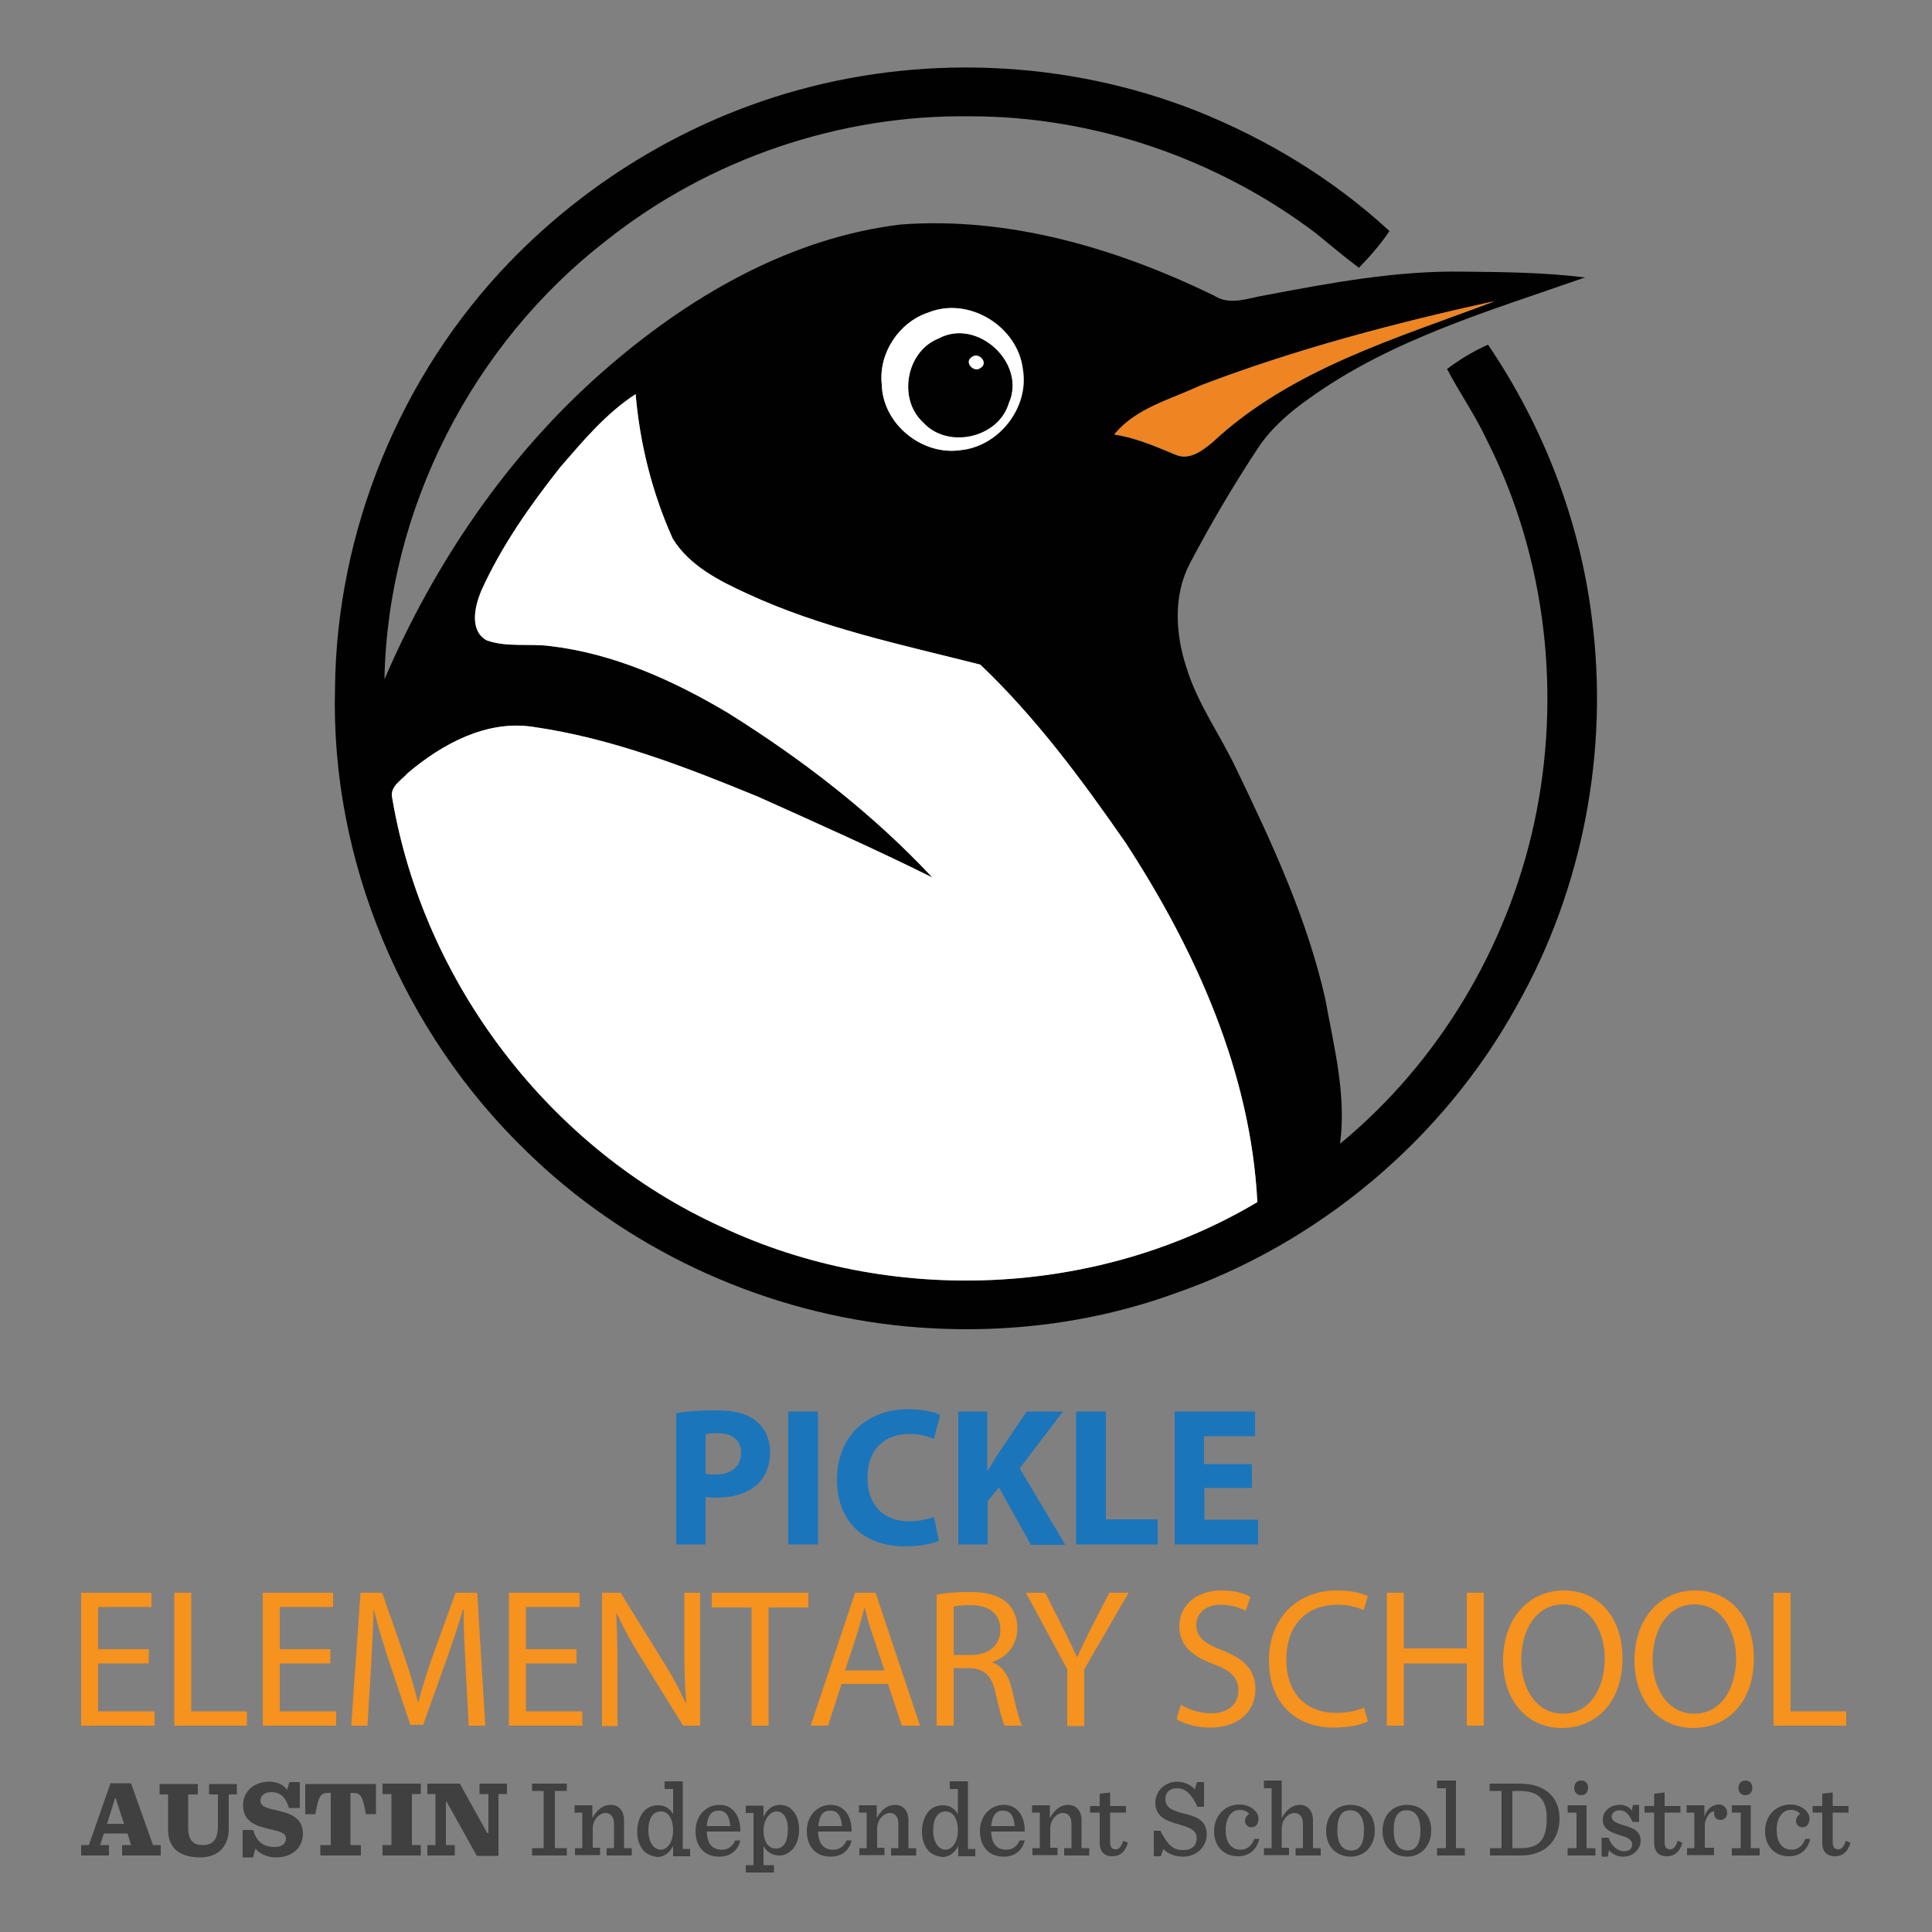 <?xml version="1.0" encoding="utf-8"?>
<!-- Generator: Adobe Illustrator 21.1.0, SVG Export Plug-In . SVG Version: 6.00 Build 0)  -->
<svg version="1.1" id="Layer_1" xmlns="http://www.w3.org/2000/svg" xmlns:xlink="http://www.w3.org/1999/xlink" x="0px" y="0px"
	 viewBox="0 0 500 500" style="enable-background:new 0 0 500 500;" xml:space="preserve">
<rect x="0" y="0" width="500" height="500" fill="#808080" stroke="none"/>
<style type="text/css">
	.st0{fill:#1B75BB;}
	.st1{fill:#F6921E;}
	.st2{fill:#404041;}
	.st3{fill:#010101;}
	.st4{fill:#EE8422;}
	.st5{fill:#FFFFFF;}
</style>
<g id="Text">
	<g>
		<path class="st0" d="M175.1,365.7c2.4-0.4,5.7-0.7,10.3-0.7c4.7,0,8.1,0.9,10.3,2.8c2.2,1.7,3.6,4.6,3.6,8c0,3.4-1.1,6.2-3.1,8.2
			c-2.6,2.5-6.5,3.6-11,3.6c-1,0-1.9-0.1-2.6-0.2v12.3h-7.6V365.7z M182.6,381.4c0.7,0.2,1.5,0.2,2.6,0.2c4.1,0,6.6-2.1,6.6-5.6
			c0-3.2-2.2-5.1-6-5.1c-1.6,0-2.6,0.2-3.2,0.3V381.4z"/>
		<path class="st0" d="M211.7,365.3v34.4H204v-34.4H211.7z"/>
		<path class="st0" d="M243,398.7c-1.4,0.7-4.6,1.5-8.7,1.5c-11.7,0-17.7-7.4-17.7-17.2c0-11.7,8.2-18.3,18.4-18.3
			c4,0,7,0.8,8.3,1.5l-1.6,6.2c-1.6-0.7-3.7-1.3-6.4-1.3c-6.1,0-10.8,3.7-10.8,11.4c0,6.9,4,11.2,10.8,11.2c2.3,0,4.9-0.5,6.4-1.1
			L243,398.7z"/>
		<path class="st0" d="M247.9,365.3h7.6v15.2h0.2c0.8-1.3,1.6-2.6,2.3-3.8l7.7-11.4h9.4l-11.2,14.7l11.8,19.8h-8.9l-8.3-14.9
			l-2.9,3.6v11.2h-7.6V365.3z"/>
		<path class="st0" d="M278.5,365.3h7.7v27.9h13.4v6.5h-21.1V365.3z"/>
		<path class="st0" d="M324.1,385.1h-12.4v8.2h13.9v6.4H304v-34.4h20.8v6.4h-13.2v7.2h12.4V385.1z"/>
	</g>
	<g>
		<path class="st1" d="M38.5,430.5H25.4v12.4H40v3.7H21v-34.4h18.2v3.7H25.4v10.9h13.1V430.5z"/>
		<path class="st1" d="M45.1,412.2h4.4v30.7h14.4v3.7H45.1V412.2z"/>
		<path class="st1" d="M85.6,430.5H72.4v12.4h14.6v3.7h-19v-34.4h18.2v3.7H72.4v10.9h13.1V430.5z"/>
		<path class="st1" d="M120.5,431.5c-0.2-4.8-0.6-10.6-0.5-14.9h-0.2c-1.2,4-2.6,8.3-4.3,13.1l-6,16.7h-3.3l-5.5-16.4
			c-1.6-4.9-3-9.3-3.9-13.4h-0.1c-0.1,4.3-0.4,10.1-0.7,15.2l-0.9,14.8h-4.2l2.4-34.4h5.6l5.8,16.6c1.4,4.2,2.6,8,3.4,11.6h0.2
			c0.9-3.5,2.1-7.3,3.6-11.6l6-16.6h5.6l2.1,34.4h-4.3L120.5,431.5z"/>
		<path class="st1" d="M149.2,430.5h-13.1v12.4h14.6v3.7h-19v-34.4H150v3.7h-13.9v10.9h13.1V430.5z"/>
		<path class="st1" d="M155.8,446.6v-34.4h4.8l10.8,17.4c2.5,4,4.5,7.7,6.1,11.2l0.1-0.1c-0.4-4.6-0.5-8.8-0.5-14.1v-14.4h4.1v34.4
			h-4.4L166,429.2c-2.4-3.8-4.6-7.8-6.3-11.5l-0.2,0.1c0.2,4.3,0.3,8.5,0.3,14.2v14.7H155.8z"/>
		<path class="st1" d="M194.5,416h-10.3v-3.8h25v3.8h-10.3v30.6h-4.4V416z"/>
		<path class="st1" d="M217.8,435.8l-3.5,10.8h-4.5l11.5-34.4h5.3l11.5,34.4h-4.7l-3.6-10.8H217.8z M228.9,432.3l-3.3-9.9
			c-0.8-2.2-1.3-4.3-1.8-6.3h-0.1c-0.5,2-1.1,4.1-1.7,6.2l-3.3,10H228.9z"/>
		<path class="st1" d="M242.4,412.7c2.2-0.5,5.4-0.7,8.4-0.7c4.7,0,7.7,0.9,9.8,2.8c1.7,1.5,2.7,3.9,2.7,6.5c0,4.5-2.8,7.6-6.4,8.8
			v0.2c2.6,0.9,4.2,3.4,5,6.9c1.1,4.8,1.9,8.1,2.6,9.4h-4.5c-0.5-1-1.3-3.9-2.3-8.2c-1-4.7-2.8-6.5-6.8-6.7h-4.1v14.9h-4.4V412.7z
			 M246.8,428.3h4.5c4.7,0,7.6-2.6,7.6-6.5c0-4.4-3.2-6.4-7.8-6.4c-2.1,0-3.6,0.2-4.3,0.4V428.3z"/>
		<path class="st1" d="M276.2,446.6V432l-10.7-19.8h5l4.8,9.5c1.3,2.6,2.3,4.7,3.4,7.1h0.1c1-2.2,2.1-4.5,3.4-7.1l4.9-9.5h5
			L280.6,432v14.7H276.2z"/>
		<path class="st1" d="M305.6,441.2c2,1.2,4.8,2.2,7.8,2.2c4.5,0,7.1-2.4,7.1-5.9c0-3.2-1.8-5.1-6.4-6.8c-5.5-2-8.9-4.9-8.9-9.8
			c0-5.4,4.4-9.3,10.9-9.3c3.5,0,6,0.8,7.5,1.7l-1.2,3.6c-1.1-0.6-3.4-1.6-6.4-1.6c-4.6,0-6.4,2.8-6.4,5.2c0,3.2,2.1,4.8,6.7,6.6
			c5.7,2.2,8.6,5.1,8.6,10.1c0,5.3-3.9,9.9-11.8,9.9c-3.3,0-6.8-1-8.6-2.2L305.6,441.2z"/>
		<path class="st1" d="M354,445.5c-1.6,0.8-4.8,1.6-8.9,1.6c-9.5,0-16.7-6.1-16.7-17.4c0-10.8,7.2-18.1,17.6-18.1
			c4.2,0,6.9,0.9,8,1.5l-1.1,3.6c-1.7-0.8-4-1.4-6.8-1.4c-7.9,0-13.2,5.2-13.2,14.2c0,8.4,4.8,13.8,13,13.8c2.7,0,5.4-0.6,7.1-1.4
			L354,445.5z"/>
		<path class="st1" d="M363.3,412.2v14.4h16.3v-14.4h4.4v34.4h-4.4v-16.1h-16.3v16.1h-4.4v-34.4H363.3z"/>
		<path class="st1" d="M419.9,429.1c0,11.8-7.1,18.1-15.7,18.1c-8.9,0-15.2-7-15.2-17.5c0-10.9,6.7-18.1,15.7-18.1
			C413.9,411.6,419.9,418.8,419.9,429.1z M393.7,429.6c0,7.4,3.9,13.9,10.8,13.9c6.9,0,10.8-6.5,10.8-14.3c0-6.8-3.5-14-10.8-14
			C397.3,415.3,393.7,422.1,393.7,429.6z"/>
		<path class="st1" d="M453.9,429.1c0,11.8-7.1,18.1-15.7,18.1c-8.9,0-15.2-7-15.2-17.5c0-10.9,6.7-18.1,15.7-18.1
			C447.9,411.6,453.9,418.8,453.9,429.1z M427.7,429.6c0,7.4,3.9,13.9,10.8,13.9c6.9,0,10.8-6.5,10.8-14.3c0-6.8-3.5-14-10.8-14
			C431.3,415.3,427.7,422.1,427.7,429.6z"/>
		<path class="st1" d="M459,412.2h4.4v30.7h14.4v3.7H459V412.2z"/>
	</g>
	<path class="st2" d="M33,474.5h-6.1l-1,3h2.3v2.7H21v-2.7h2l5.6-16h5.3l5.7,16h2v2.7h-10v-2.7h2.3L33,474.5z M27.7,472h4.4
		l-2.2-6.7h-0.1L27.7,472z"/>
	<path class="st2" d="M43.5,473.5v-9.1h-2.2v-2.7h9.9v2.7h-2.5v8.6c0,3.4,1.4,4.5,3.8,4.5c1.2,0,2.1-0.3,2.8-1
		c0.7-0.8,1.1-2.1,1.1-4v-8.1h-2.3v-2.7h7.2v2.7h-2.1v8.9c0,4-2.2,7.4-7.5,7.4C46.1,480.6,43.5,478,43.5,473.5"/>
	<path class="st2" d="M62.7,473.6h2.8c0.9,2.9,2.5,4.4,5.6,4.4c1.9,0,2.9-0.9,2.9-2.2c0-1.5-1.6-1.8-4.5-2.5
		c-3.1-0.7-6.6-1.8-6.6-6.1c0-3.8,3.1-6.1,6.7-6.1c2.2,0,3.8,0.8,4.7,2.1l0.6-2h2.7v6.7h-2.8c-0.9-2.8-2.2-4.1-4.6-4.1
		c-1.9,0-2.8,1.1-2.8,2.2c0,1.6,1.8,2,4.6,2.6c3,0.7,6.4,1.8,6.4,5.9c0,3.7-2.8,6.2-6.9,6.2c-2.4,0-4.4-1-5.4-2.3l-0.6,2.3h-2.7
		V473.6z"/>
	<path class="st2" d="M82.9,477.5h2.7V464h-0.5c-2.2,0-2.6,0.7-3.5,5.5h-2.6v-7.8h18.3v7.8h-2.6c-0.9-4.8-1.3-5.5-3.5-5.5h-0.5v13.5
		h2.7v2.7H82.9V477.5z"/>
	<polygon class="st2" points="99,477.5 101.3,477.5 101.3,464.3 99,464.3 99,461.6 108.9,461.6 108.9,464.3 106.6,464.3 
		106.6,477.5 108.9,477.5 108.9,480.2 99,480.2 	"/>
	<polygon class="st2" points="115.6,466.3 115.4,466.3 115.4,477.5 117.7,477.5 117.7,480.2 110.6,480.2 110.6,477.5 112.7,477.5 
		112.7,464.3 110.6,464.3 110.6,461.6 119,461.6 126.1,474.4 126.4,474.4 126.4,464.3 124.1,464.3 124.1,461.6 131.2,461.6 
		131.2,464.3 129,464.3 129,480.3 123.4,480.3 	"/>
	<polygon class="st2" points="137.7,478.3 140.7,478.3 140.7,463.5 137.7,463.5 137.7,461.6 146.7,461.6 146.7,463.5 143.6,463.5 
		143.6,478.3 146.7,478.3 146.7,480.2 137.7,480.2 	"/>
	<path class="st2" d="M148.7,478.3h2v-9.2h-2v-1.9h4.6v3.3c1.4-2.4,2.9-3.4,4.8-3.4c2,0,3.4,1.5,3.4,4v7.2h2v1.9h-6.5v-1.9h1.9v-6.2
		c0-1-0.2-1.8-0.7-2.3c-0.4-0.4-0.9-0.6-1.5-0.6c-1.5,0-3.3,1.6-3.3,4.1v4.9h1.9v1.9h-6.5V478.3z"/>
	<path class="st2" d="M166.7,479.1c-1.2-1.2-1.8-3.1-1.8-5.1c0-2.1,0.7-4.2,1.9-5.4c0.9-0.9,2.1-1.4,3.5-1.4c1.9,0,3.1,0.9,3.9,2.3
		v-6.5H172v-2h4.7v17.5h1.9v1.9h-4.4v-2.7c-0.9,1.9-2.5,2.9-4.1,2.9C168.8,480.4,167.5,479.9,166.7,479.1 M174.2,473.7
		c0-2.6-1-4.9-3.2-4.9c-2,0-3.2,1.8-3.2,4.9c0,3.2,1.5,5,3.2,5C172.6,478.7,174.2,476.9,174.2,473.7"/>
	<path class="st2" d="M182.9,473.9c0.1,3.2,1.4,4.8,3.9,4.8c1.5,0,2.7-0.7,3.5-2.4h1.3c-0.7,2.8-2.7,4.2-5.5,4.2
		c-3.9,0-6.1-2.8-6.1-6.6c0-3.9,2.6-6.8,6.2-6.8c3.8,0,5.5,3.4,5.4,6.9H182.9z M182.9,472.6h6.1c-0.2-2.4-1-4-2.9-4
		C184.3,468.5,183.1,469.7,182.9,472.6"/>
	<path class="st2" d="M193,482.7h2v-13.5h-2v-1.9h4.6v3c0.9-2.3,2.6-3.2,4.3-3.2c1.3,0,2.4,0.5,3.2,1.4c1.2,1.2,1.7,3,1.7,5.1
		c0,2.1-0.7,4.1-1.9,5.2c-0.9,0.9-2,1.4-3.2,1.4c-1.9,0-3.3-1-4.1-2.4v4.9h2.7v1.9H193V482.7z M203.9,473.4c0-3.1-1.3-4.6-3-4.6
		c-1.6,0-3.3,2.1-3.3,5c0,2.6,1.1,4.6,3.2,4.6C202.8,478.4,203.9,476.7,203.9,473.4"/>
	<path class="st2" d="M211.7,473.9c0.1,3.2,1.4,4.8,3.9,4.8c1.5,0,2.7-0.7,3.5-2.4h1.3c-0.7,2.8-2.7,4.2-5.5,4.2
		c-3.9,0-6.1-2.8-6.1-6.6c0-3.9,2.6-6.8,6.2-6.8c3.8,0,5.5,3.4,5.4,6.9H211.7z M211.8,472.6h6.1c-0.2-2.4-1-4-2.9-4
		C213.1,468.5,212,469.7,211.8,472.6"/>
	<path class="st2" d="M222.3,478.3h2v-9.2h-2v-1.9h4.6v3.3c1.4-2.4,2.9-3.4,4.8-3.4c2,0,3.4,1.5,3.4,4v7.2h2v1.9h-6.5v-1.9h1.9v-6.2
		c0-1-0.2-1.8-0.7-2.3c-0.4-0.4-0.9-0.6-1.5-0.6c-1.5,0-3.3,1.6-3.3,4.1v4.9h1.9v1.9h-6.5V478.3z"/>
	<path class="st2" d="M240.4,479.1c-1.2-1.2-1.8-3.1-1.8-5.1c0-2.1,0.7-4.2,1.9-5.4c0.9-0.9,2.1-1.4,3.5-1.4c1.9,0,3.1,0.9,3.9,2.3
		v-6.5h-2.1v-2h4.7v17.5h1.9v1.9h-4.4v-2.7c-0.9,1.9-2.5,2.9-4.1,2.9C242.4,480.4,241.2,479.9,240.4,479.1 M247.9,473.7
		c0-2.6-1-4.9-3.2-4.9c-2,0-3.2,1.8-3.2,4.9c0,3.2,1.5,5,3.2,5C246.3,478.7,247.9,476.9,247.9,473.7"/>
	<path class="st2" d="M256.5,473.9c0.1,3.2,1.4,4.8,3.9,4.8c1.5,0,2.7-0.7,3.5-2.4h1.3c-0.7,2.8-2.7,4.2-5.5,4.2
		c-3.9,0-6.1-2.8-6.1-6.6c0-3.9,2.6-6.8,6.2-6.8c3.8,0,5.5,3.4,5.4,6.9H256.5z M256.5,472.6h6.1c-0.2-2.4-1-4-2.9-4
		C257.9,468.5,256.8,469.7,256.5,472.6"/>
	<path class="st2" d="M267.1,478.3h2v-9.2h-2v-1.9h4.6v3.3c1.4-2.4,2.9-3.4,4.8-3.4c2,0,3.4,1.5,3.4,4v7.2h2v1.9h-6.5v-1.9h1.9v-6.2
		c0-1-0.2-1.8-0.7-2.3c-0.4-0.4-0.9-0.6-1.5-0.6c-1.5,0-3.3,1.6-3.3,4.1v4.9h1.9v1.9h-6.5V478.3z"/>
	<path class="st2" d="M287.3,463.9v3.5h4.1v1.7h-4.1v7.6c0,1.3,0.4,1.9,1.5,1.9c0.8,0,1.4-0.7,1.9-2.2l1.2,0.5
		c-0.7,2.5-2.2,3.5-4,3.5c-2.2,0-3.3-1.3-3.3-3.4v-7.9h-2.5v-1.7h2.5v-3.2L287.3,463.9z"/>
	<path class="st2" d="M298.6,473.8h1.7c2,3.8,3.3,5,5.9,5c2.2,0,3.5-1.1,3.5-3.1c0-2.3-2.4-2.9-4.8-3.6c-2.8-0.8-5.9-1.8-5.9-5.6
		c0-2.8,2.3-5.4,5.7-5.4c1.5,0,3.5,0.7,4.5,2l0.6-1.9h1.8v6.4h-1.7c-1.7-3.7-3.3-4.8-5.4-4.8c-1.8,0-2.9,1.1-2.9,2.8
		c0,2.5,2.4,3.1,5,3.8c2.8,0.7,5.7,1.6,5.7,5.3c0,3.2-2.6,5.8-6.1,5.8c-2,0-4-0.7-5.1-2l-0.7,1.9h-1.8V473.8z"/>
	<path class="st2" d="M314.2,473.9c0-4,2.8-6.9,6.6-6.9c2.8,0,4.9,1.9,4.9,3.6c0,1.3-0.6,2.3-1.8,2.3c-1.1,0-1.7-0.8-1.7-1.7
		c0-0.8,0.6-1.5,1.1-1.7c-0.4-0.6-1.2-1.1-2.5-1.1c-1.9,0-3.6,1.8-3.6,5.2c0,3.2,1.4,5.1,3.9,5.1c1.5,0,2.8-0.9,3.5-2.8h1.3
		c-0.7,2.9-2.7,4.5-5.5,4.5C316.5,480.4,314.2,477.6,314.2,473.9"/>
	<path class="st2" d="M327.1,478.3h2v-15.5h-2v-2h4.6v9.7c1.4-2.4,2.9-3.4,4.7-3.4c2,0,3.4,1.5,3.4,4v7.2h2v1.9h-6.5v-1.9h1.9v-6.2
		c0-1-0.2-1.8-0.7-2.3c-0.4-0.4-0.9-0.6-1.5-0.6c-1.5,0-3.3,1.6-3.3,4.1v4.9h1.9v1.9h-6.5V478.3z"/>
	<path class="st2" d="M343.2,473.8c0-3.9,2.5-6.7,6.3-6.7c3.9,0,6.3,2.7,6.3,6.6c0,3.9-2.5,6.8-6.3,6.8
		C345.6,480.4,343.2,477.7,343.2,473.8 M353,473.7c0-3.6-1.4-5.2-3.6-5.2c-2.2,0-3.3,1.6-3.3,5.2c0,3.6,1.4,5.2,3.6,5.2
		C351.8,478.9,353,477.3,353,473.7"/>
	<path class="st2" d="M357.8,473.8c0-3.9,2.5-6.7,6.3-6.7c3.9,0,6.3,2.7,6.3,6.6c0,3.9-2.5,6.8-6.3,6.8
		C360.2,480.4,357.8,477.7,357.8,473.8 M367.6,473.7c0-3.6-1.4-5.2-3.6-5.2c-2.2,0-3.3,1.6-3.3,5.2c0,3.6,1.4,5.2,3.6,5.2
		C366.4,478.9,367.6,477.3,367.6,473.7"/>
	<polygon class="st2" points="371.9,478.3 374.2,478.3 374.2,462.8 371.9,462.8 371.9,460.8 376.8,460.8 376.8,478.3 379.1,478.3 
		379.1,480.2 371.9,480.2 	"/>
	<path class="st2" d="M385.5,478.3h3.1v-14.8h-3.1v-1.9h7.8c6.8,0,10.3,3.7,10.3,9c0,5.1-3.1,9.6-10,9.6h-8V478.3z M393.6,478.3
		c4.6,0,6.7-2.1,6.7-7.7c0-4.9-2.1-7.1-7-7.1h-1.9v14.8H393.6z"/>
	<path class="st2" d="M405.7,478.3h2.3v-9.2h-2.3v-1.9h4.9v11.1h2.3v1.9h-7.2V478.3z M407.4,462.7c0-1.1,0.7-1.9,1.8-1.9
		c1.1,0,1.8,0.7,1.8,1.9c0,1.1-0.7,1.9-1.8,1.9C408.1,464.6,407.4,463.8,407.4,462.7"/>
	<path class="st2" d="M414.6,475.6h1.7c0.7,2.1,2.3,3.5,4,3.5c1.5,0,2.1-0.8,2.1-1.8c0-1.1-0.9-1.7-3.3-2.4c-3-0.9-4.3-1.9-4.3-4
		c0-2.1,1.8-3.8,4.4-3.8c1.3,0,2.5,0.5,3.1,1.5l0.3-1.5h1.6v4.4h-1.7c-0.9-1.9-1.7-3-3.4-3c-1,0-2,0.6-2,1.6c0,1.1,1,1.7,3.2,2.3
		c2.9,0.8,4.3,1.8,4.3,4c0,1.9-1.7,4.1-4.5,4.1c-1.6,0-2.9-0.7-3.7-1.7l-0.3,1.7h-1.6V475.6z"/>
	<path class="st2" d="M430.8,463.9v3.5h4.1v1.7h-4.1v7.6c0,1.3,0.4,1.9,1.5,1.9c0.8,0,1.4-0.7,1.9-2.2l1.2,0.5
		c-0.7,2.5-2.2,3.5-4,3.5c-2.2,0-3.3-1.3-3.3-3.4v-7.9h-2.5v-1.7h2.5v-3.2L430.8,463.9z"/>
	<path class="st2" d="M436.5,478.3h2v-9.2h-2v-1.9h4.6v3c0.6-2.2,2.3-3.2,3.7-3.2c1.4,0,2.2,1,2.2,2.2c0,1-0.7,1.8-1.7,1.8
		c-1,0-1.7-0.6-1.7-1.7c0-0.1,0-0.3,0.1-0.5c-1.2-0.1-2.1,1.4-2.5,3.1v6.3h2.4v1.9h-7V478.3z"/>
	<path class="st2" d="M448.2,478.3h2.3v-9.2h-2.3v-1.9h4.9v11.1h2.3v1.9h-7.2V478.3z M449.9,462.7c0-1.1,0.7-1.9,1.8-1.9
		c1.1,0,1.8,0.7,1.8,1.9c0,1.1-0.7,1.9-1.8,1.9C450.6,464.6,449.9,463.8,449.9,462.7"/>
	<path class="st2" d="M456.8,473.9c0-4,2.8-6.9,6.6-6.9c2.8,0,4.9,1.9,4.9,3.6c0,1.3-0.6,2.3-1.8,2.3c-1.1,0-1.7-0.8-1.7-1.7
		c0-0.8,0.6-1.5,1.1-1.7c-0.4-0.6-1.2-1.1-2.5-1.1c-1.9,0-3.6,1.8-3.6,5.2c0,3.2,1.4,5.1,3.9,5.1c1.5,0,2.8-0.9,3.5-2.8h1.3
		c-0.7,2.9-2.7,4.5-5.5,4.5C459.1,480.4,456.8,477.6,456.8,473.9"/>
	<path class="st2" d="M474.3,463.9v3.5h4.1v1.7h-4.1v7.6c0,1.3,0.4,1.9,1.5,1.9c0.8,0,1.4-0.7,1.9-2.2l1.2,0.5
		c-0.7,2.5-2.2,3.5-4,3.5c-2.2,0-3.3-1.3-3.3-3.4v-7.9h-2.5v-1.7h2.5v-3.2L474.3,463.9z"/>
</g>
<g id="Mascot">
	<path class="st3" d="M203.1,24.3c34.6-10.4,72.7-8.9,106.3,4.3c18.4,7.3,35.7,17.8,50.2,31.2c-2.3,3.4-5,6.5-7.9,9.5
		c-3.8-2.8-7.4-5.9-11.1-8.9c-25.5-19.3-57.4-30.3-89.4-30.3c-33.8-0.5-67.6,11-94.1,32c-34.8,26.8-56.8,69.7-57.6,113.7
		c13-30.2,31.9-58.1,56.7-79.8c21.7-19,47.9-34.4,76.9-37.9c28.1-2.1,56,6.2,81.1,18.4c4.1,2.7,8.9,0.6,13.3-0.1
		c16.9-3.2,34-6.4,51.2-6.1c10.5,0.1,21,0.2,31.5,1.5c-24.5,8.6-50.2,16-71.5,31.4c-5,3.5-9.7,7.6-13.1,12.7
		c-6.4,9.7-12.3,19.7-17.7,30c-4.3,8.2-3.7,18.1-0.9,26.7c2.9,9.6,8.9,17.7,13.1,26.7c9.2,19.1,18.2,38.5,22.9,59.3
		c2.2,12.3,5.5,24.7,3.8,37.4c25.4-20.9,43.2-50.7,50.2-82.8c7.2-33.1,3.2-68.8-12.1-99.1c-3-6.5-7.1-12.3-10.4-18.6
		c3.3-2.5,6.8-4.6,10.6-6.3c14.3,21.1,23.8,45.6,26.9,71c4.4,34.3-2.4,69.9-19.4,100c-19.1,34.7-51.5,61.8-89,74.7
		c-23.1,8.3-48.2,10.8-72.6,8c-35.3-4.1-69.2-20-94.6-44.8c-32.1-30.9-50.9-75.3-49.7-120c0.4-40.7,16.9-81,45.2-110.3
		C151.4,47.6,176.1,32.4,203.1,24.3 M310.6,99.8c-7.7,3.6-16.7,5.8-22.2,12.7c5.5,0.8,10.7,3.1,15.8,5.2c3.6,1.6,7-1.1,9.6-3.2
		c20.3-19,47.6-26.9,73-36.5C361,83.6,335.3,90.3,310.6,99.8 M240.2,80.9c-7.6,2.6-12.9,10.6-12,18.6c0.3,10.2,10.5,18.4,20.5,17
		c9.9-1,17.7-11,16.1-20.8C263.5,84.5,250.7,76.6,240.2,80.9 M145,120.9c-7.9,10-15.2,20.5-20.5,32.1c-1.6,3.9-3.1,10.1,1.4,12.7
		c5.3,1.9,11,0.7,16.5,1.5c16.5,2,31.9,8.9,46,17.3c19.2,12,37.4,26,52.9,42.6c-14.8-7.4-30-14.1-45.1-20.9
		c-18.8-7.8-38-15.2-58.3-18.1c-12-1.8-23.4,4.4-32.3,11.9c-1.7,1.9-4.8,3.5-4.1,6.5c8.1,47.9,40.9,90.9,85.2,111
		c43.6,20.5,97.2,18.3,138.7-6.4c-1.7-33.6-15.9-65.2-34.1-93c-11.3-16.3-23.2-32.4-37.6-46.1c-20.4-5.1-41.2-9.4-60.4-18.4
		c-7.2-3.3-14.9-7.2-19.2-14.2c-5.3-11.8-8.5-24.5-9.6-37.4C156.8,107,150.9,114.1,145,120.9"/>
	<path class="st3" d="M242.9,87.6c10-5.5,22.8,6.3,18.2,16.7c-2.6,9.2-15.8,12.1-22.2,5.1C232.3,103.3,234.5,90.9,242.9,87.6
		 M251.5,92.4c-2.1,1.3,0.5,4.2,2.3,2.8C255.9,93.8,253.3,91,251.5,92.4"/>
	<path class="st4" d="M310.6,99.8c24.7-9.4,50.4-16.2,76.2-21.9c-25.4,9.6-52.7,17.6-73,36.5c-2.6,2.2-6,4.8-9.6,3.2
		c-5.1-2.1-10.3-4.4-15.8-5.2C293.9,105.6,303,103.4,310.6,99.8"/>
	<path class="st5" d="M240.2,80.9c10.5-4.3,23.3,3.6,24.5,14.8c1.6,9.8-6.2,19.8-16.1,20.8c-10,1.5-20.2-6.8-20.4-17
		C227.3,91.5,232.6,83.4,240.2,80.9 M242.9,87.6c-8.4,3.3-10.6,15.7-4,21.7c6.3,7,19.5,4.1,22.2-5C265.7,94,252.9,82.2,242.9,87.6"
		/>
	<path class="st5" d="M251.5,92.4c1.8-1.4,4.4,1.5,2.3,2.8C252,96.6,249.4,93.7,251.5,92.4"/>
	<path class="st5" d="M145,120.9c5.9-6.8,11.8-13.9,19.5-18.9c1.1,12.9,4.3,25.6,9.6,37.4c4.3,7,12,10.9,19.2,14.2
		c19.2,8.9,40,13.2,60.4,18.4c14.4,13.7,26.3,29.8,37.6,46.1c18.1,27.8,32.4,59.5,34.1,93c-41.5,24.7-95.1,26.9-138.7,6.4
		c-44.3-20.1-77.1-63-85.2-111c-0.7-3,2.5-4.6,4.1-6.5c8.9-7.5,20.3-13.7,32.3-11.9c20.3,2.9,39.5,10.4,58.3,18.1
		c15.1,6.8,30.2,13.5,45.1,20.9c-15.5-16.6-33.7-30.6-52.9-42.6c-14.1-8.4-29.6-15.4-46-17.3c-5.5-0.7-11.2,0.4-16.5-1.5
		c-4.5-2.6-3-8.8-1.4-12.7C129.7,141.4,137.1,130.9,145,120.9"/>
</g>
</svg>
